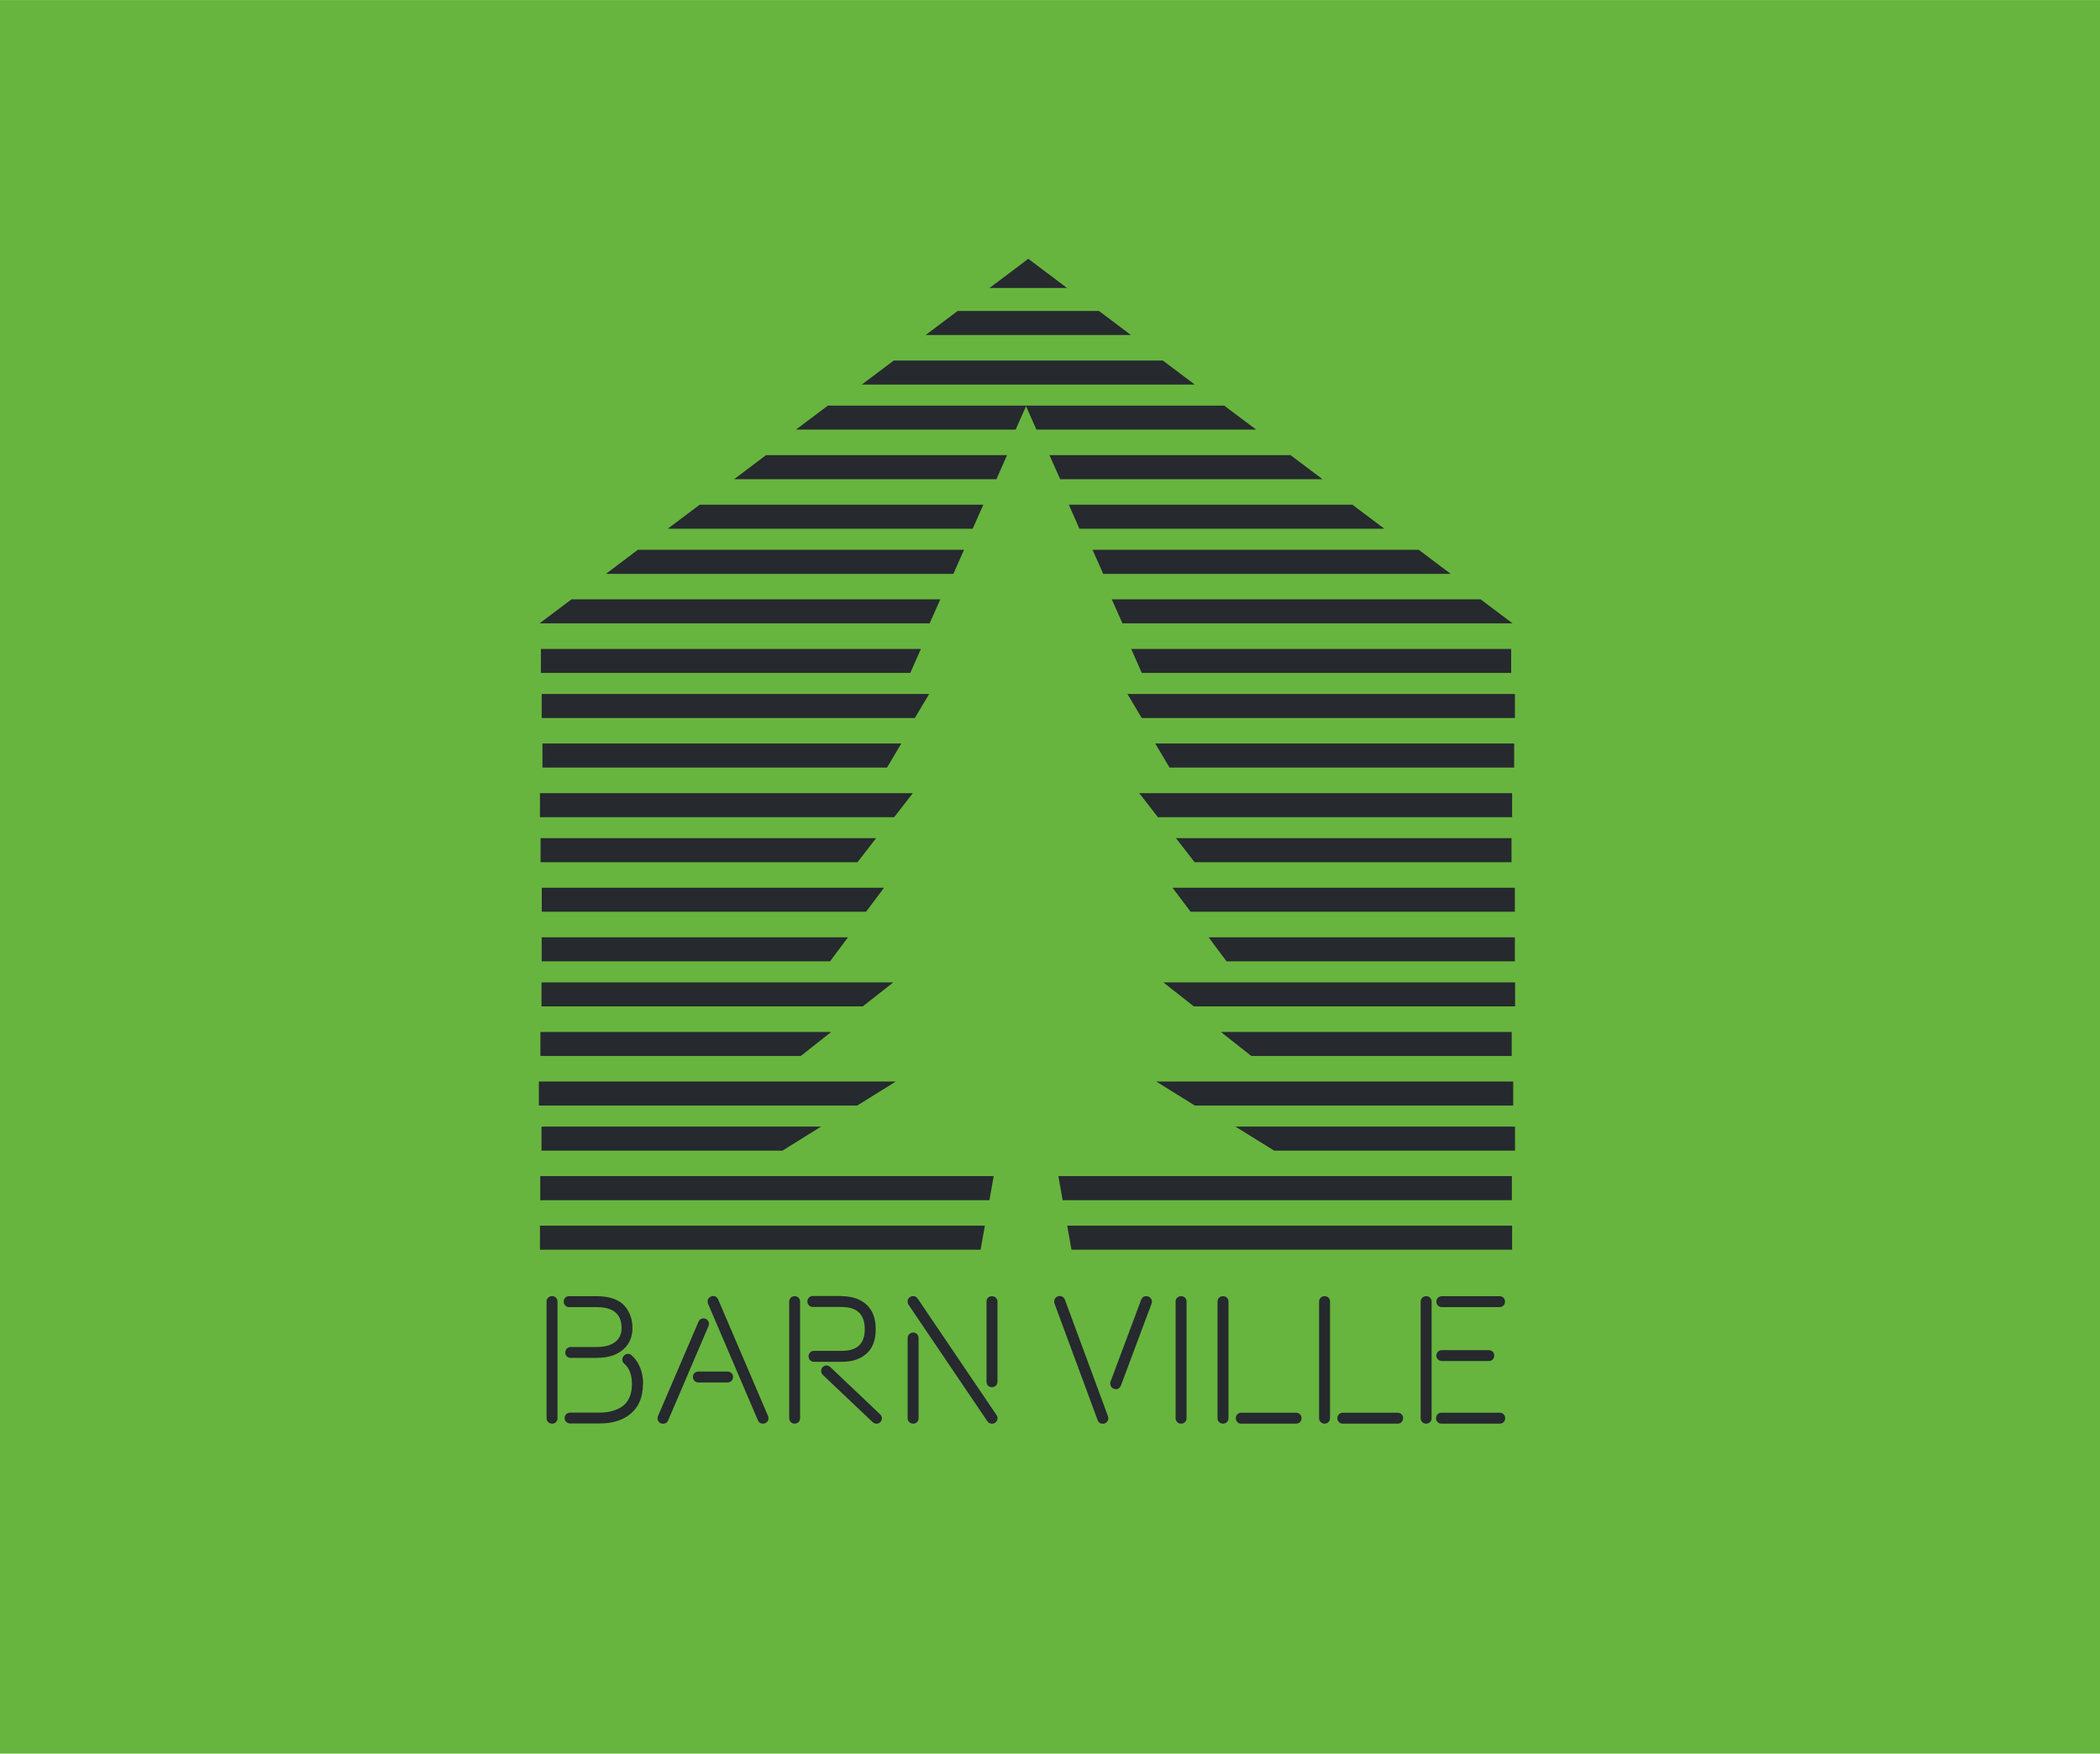 <?xml version="1.0" encoding="UTF-8"?> <!-- Creator: CorelDRAW 2020 (64-Bit) --> <svg xmlns="http://www.w3.org/2000/svg" xmlns:xlink="http://www.w3.org/1999/xlink" xmlns:xodm="http://www.corel.com/coreldraw/odm/2003" xml:space="preserve" width="47.142mm" height="39.365mm" style="shape-rendering:geometricPrecision; text-rendering:geometricPrecision; image-rendering:optimizeQuality; fill-rule:evenodd; clip-rule:evenodd" viewBox="0 0 245.44 204.94"> <defs> <style type="text/css"> <![CDATA[ .fil0 {fill:#67B53E} .fil1 {fill:#26292E;fill-rule:nonzero} ]]> </style> </defs> <g id="Слой_x0020_1">  <rect class="fil0" x="-0" y="-0" width="245.44" height="204.94"></rect> <g id="_1810592638496"> <polygon class="fil1" points="63.11,146.05 114.61,146.05 115.11,143.24 63.11,143.24 "></polygon> <polygon class="fil1" points="125.23,146.05 176.73,146.05 176.73,143.24 124.73,143.24 "></polygon> <polygon class="fil1" points="63.14,140.26 115.64,140.26 116.14,137.45 63.14,137.45 "></polygon> <polygon class="fil1" points="124.2,140.26 176.7,140.26 176.7,137.45 123.7,137.45 "></polygon> <polygon class="fil1" points="95.97,131.66 63.29,131.66 63.29,134.47 91.45,134.47 "></polygon> <polygon class="fil1" points="148.92,134.47 177.07,134.47 177.07,131.66 144.39,131.66 "></polygon> <polygon class="fil1" points="139.65,129.2 176.86,129.2 176.86,126.39 135.13,126.39 "></polygon> <polygon class="fil1" points="104.71,126.39 62.98,126.39 62.98,129.2 100.19,129.2 "></polygon> <polygon class="fil1" points="146.25,123.41 176.68,123.41 176.68,120.6 142.69,120.6 "></polygon> <polygon class="fil1" points="97.15,120.6 63.16,120.6 63.16,123.41 93.59,123.41 "></polygon> <polygon class="fil1" points="104.4,114.81 63.29,114.81 63.29,117.61 100.84,117.61 "></polygon> <polygon class="fil1" points="139.53,117.61 177.08,117.61 177.08,114.81 135.97,114.81 "></polygon> <polygon class="fil1" points="143.36,112.35 177.05,112.35 177.05,109.54 141.26,109.54 "></polygon> <polygon class="fil1" points="99.11,109.54 63.31,109.54 63.31,112.35 97.01,112.35 "></polygon> <polygon class="fil1" points="103.32,103.75 63.32,103.75 63.32,106.55 101.22,106.55 "></polygon> <polygon class="fil1" points="139.15,106.55 177.05,106.55 177.05,103.75 137.04,103.75 "></polygon> <polygon class="fil1" points="139.62,100.76 176.66,100.76 176.66,97.95 137.44,97.95 "></polygon> <polygon class="fil1" points="102.4,97.95 63.18,97.95 63.18,100.76 100.22,100.76 "></polygon> <polygon class="fil1" points="106.69,92.69 63.11,92.69 63.11,95.5 104.51,95.5 "></polygon> <polygon class="fil1" points="135.33,95.5 176.73,95.5 176.73,92.69 133.15,92.69 "></polygon> <polygon class="fil1" points="105.34,86.89 63.4,86.89 63.4,89.7 103.67,89.7 "></polygon> <polygon class="fil1" points="136.69,89.7 176.97,89.7 176.97,86.89 135.02,86.89 "></polygon> <polygon class="fil1" points="108.6,81.1 63.31,81.1 63.31,83.91 106.92,83.91 "></polygon> <polygon class="fil1" points="133.44,83.91 177.06,83.91 177.06,81.1 131.77,81.1 "></polygon> <polygon class="fil1" points="107.63,75.84 63.22,75.84 63.22,78.64 106.39,78.64 "></polygon> <polygon class="fil1" points="132.21,75.84 133.45,78.64 176.62,78.64 176.62,75.84 "></polygon> <polygon class="fil1" points="131.19,72.85 176.78,72.85 173.05,70.04 129.94,70.04 "></polygon> <polygon class="fil1" points="109.9,70.04 66.79,70.04 63.06,72.85 108.65,72.85 "></polygon> <polygon class="fil1" points="128.94,67.06 169.55,67.06 165.82,64.25 127.69,64.25 "></polygon> <polygon class="fil1" points="112.67,64.25 74.55,64.25 70.82,67.06 111.43,67.06 "></polygon> <polygon class="fil1" points="114.93,58.98 81.78,58.98 78.04,61.79 113.68,61.79 "></polygon> <polygon class="fil1" points="126.16,61.79 161.8,61.79 158.06,58.98 124.92,58.98 "></polygon> <polygon class="fil1" points="150.84,53.19 122.66,53.19 123.91,56 154.57,56 "></polygon> <polygon class="fil1" points="85.8,56 116.46,56 117.7,53.19 89.53,53.19 "></polygon> <polygon class="fil1" points="143.08,47.4 119.89,47.4 121.13,50.2 146.81,50.2 "></polygon> <polygon class="fil1" points="93.03,50.2 118.71,50.2 119.95,47.4 96.76,47.4 "></polygon> <polygon class="fil1" points="135.91,42.13 104.46,42.13 100.72,44.94 139.64,44.94 "></polygon> <polygon class="fil1" points="128.45,36.34 111.92,36.34 108.19,39.15 132.18,39.15 "></polygon> <polygon class="fil1" points="123.78,32.95 120.98,30.84 120.18,30.24 119.39,30.84 116.59,32.95 115.65,33.65 124.71,33.65 "></polygon> <polygon class="fil1" points="120.05,30.32 120.18,30.42 120.32,30.32 "></polygon> <path class="fil1" d="M63.88 152.11l0 13.63c0,0.36 0.28,0.64 0.65,0.64 0.36,0 0.63,-0.27 0.63,-0.64l0 -13.63c0,-0.36 -0.27,-0.64 -0.63,-0.64 -0.36,0 -0.65,0.27 -0.65,0.64zm2.18 5.95c0,0.36 0.27,0.63 0.63,0.63l3.07 0c1.31,0 2.33,-0.33 3.07,-0.97 0.73,-0.64 1.09,-1.48 1.09,-2.5 0,-0.99 -0.27,-1.82 -0.88,-2.56 -0.62,-0.74 -1.75,-1.18 -3.27,-1.18l-3.26 0c-0.18,0 -0.33,0.06 -0.44,0.17 -0.25,0.25 -0.25,0.67 0,0.92 0.11,0.12 0.27,0.19 0.44,0.19l3.26 0c1.92,0 2.88,0.82 2.88,2.47 0,1.33 -1.01,2.19 -2.88,2.19l-3.07 0c-0.36,0 -0.63,0.28 -0.63,0.65zm0.14 8.12c0.12,0.12 0.27,0.18 0.45,0.18l3.43 0c1.57,0 2.81,-0.41 3.71,-1.21 0.9,-0.8 1.35,-1.92 1.35,-3.37l0.03 -0.02c0,-1.41 -0.49,-2.62 -1.35,-3.37 -0.14,-0.12 -0.27,-0.17 -0.42,-0.17 -0.2,0 -0.36,0.08 -0.5,0.24 -0.11,0.14 -0.17,0.27 -0.17,0.43 0,0.19 0.08,0.35 0.24,0.49 0.59,0.52 0.89,1.31 0.89,2.38l0 0.02c0,1.01 -0.32,1.82 -0.81,2.31 -0.24,0.24 -0.53,0.44 -0.88,0.59 -0.68,0.3 -1.33,0.41 -2.11,0.41l-3.43 0c-0.18,0 -0.33,0.06 -0.45,0.18 -0.25,0.25 -0.25,0.67 0,0.91zm16.5 -14.06c0,0.09 0.02,0.17 0.06,0.26l5.83 13.63c0.11,0.25 0.31,0.37 0.6,0.37 0.08,0 0.17,-0.02 0.25,-0.06 0.26,-0.11 0.38,-0.31 0.38,-0.59 0,-0.09 -0.02,-0.18 -0.06,-0.26l-5.83 -13.62c-0.12,-0.26 -0.31,-0.39 -0.6,-0.39 -0.08,0 -0.17,0.02 -0.25,0.07 -0.26,0.11 -0.38,0.31 -0.38,0.59zm-5.85 13.63c0,0.33 0.26,0.64 0.63,0.64 0.29,0 0.49,-0.12 0.6,-0.37l4.72 -11.03c0.04,-0.08 0.06,-0.18 0.06,-0.28 0,-0.33 -0.26,-0.63 -0.63,-0.63 -0.28,0 -0.48,0.12 -0.59,0.38l-4.73 11.02c-0.04,0.08 -0.06,0.18 -0.06,0.28zm4.32 -4.37c0.12,0.12 0.28,0.19 0.46,0.19l3.4 0c0.36,0 0.65,-0.28 0.65,-0.64 0,-0.36 -0.28,-0.64 -0.65,-0.64l-3.4 0c-0.18,0 -0.33,0.06 -0.46,0.17 -0.25,0.25 -0.25,0.67 0,0.92zm11.07 -9.27l0 13.63c0,0.36 0.28,0.64 0.64,0.64 0.36,0 0.63,-0.27 0.63,-0.64l0 -13.63c0,-0.36 -0.27,-0.63 -0.63,-0.63 -0.36,0 -0.64,0.27 -0.64,0.63zm2.26 6.41c0,0.36 0.28,0.63 0.64,0.63l3.27 0c1.21,0 2.16,-0.32 2.88,-0.97 0.71,-0.64 1.06,-1.58 1.06,-2.82 0,-1.26 -0.35,-2.23 -1.07,-2.89 -0.72,-0.65 -1.68,-0.99 -2.91,-0.99l0 -0.02 -3.37 0c-0.18,0 -0.33,0.07 -0.45,0.18 -0.25,0.25 -0.25,0.67 0,0.91 0.11,0.13 0.27,0.19 0.45,0.19l3.37 0c1.8,0 2.7,0.86 2.7,2.6 0,1.68 -0.88,2.53 -2.66,2.53l-3.27 0c-0.36,0 -0.64,0.28 -0.64,0.64zm1.48 1.71c0,0.17 0.06,0.32 0.19,0.45l5.83 5.53c0.14,0.11 0.28,0.17 0.45,0.17 0.18,0 0.33,-0.06 0.45,-0.19 0.11,-0.13 0.17,-0.29 0.17,-0.45 0,-0.17 -0.06,-0.31 -0.2,-0.45l-5.83 -5.53c-0.14,-0.12 -0.29,-0.18 -0.45,-0.18 -0.17,0 -0.31,0.06 -0.45,0.2 -0.12,0.14 -0.17,0.28 -0.17,0.45zm10.1 -8.1c0,0.11 0.03,0.23 0.1,0.34l9.22 13.63c0.14,0.2 0.31,0.29 0.55,0.29 0.11,0 0.23,-0.03 0.34,-0.11 0.2,-0.14 0.3,-0.31 0.3,-0.55 0,-0.12 -0.03,-0.23 -0.11,-0.34l-9.22 -13.62c-0.14,-0.2 -0.31,-0.3 -0.55,-0.3 -0.12,0 -0.23,0.03 -0.34,0.1 -0.2,0.14 -0.3,0.31 -0.3,0.55zm0 13.61c0,0.36 0.28,0.64 0.65,0.64 0.36,0 0.63,-0.27 0.63,-0.64l0 -9.37c0,-0.36 -0.27,-0.64 -0.63,-0.64 -0.36,0 -0.65,0.28 -0.65,0.64l0 9.37zm9.22 -4.26c0,0.36 0.27,0.64 0.63,0.64 0.36,0 0.65,-0.28 0.65,-0.64l0 -9.37c0,-0.36 -0.28,-0.63 -0.65,-0.63 -0.36,0 -0.63,0.27 -0.63,0.63l0 9.37zm7.91 -9.37c0,0.05 0.01,0.12 0.04,0.24l5.04 13.63c0.12,0.28 0.31,0.41 0.6,0.41 0.38,0 0.65,-0.3 0.65,-0.64 0,-0.04 -0.01,-0.11 -0.04,-0.23l-5.04 -13.63c-0.09,-0.26 -0.35,-0.43 -0.6,-0.43 -0.37,0 -0.65,0.3 -0.65,0.63zm6.56 9.61c0,0.33 0.27,0.63 0.65,0.63 0.28,0 0.48,-0.15 0.59,-0.43l3.58 -9.57c0.03,-0.08 0.04,-0.17 0.04,-0.24 0,-0.33 -0.28,-0.63 -0.67,-0.63 -0.28,0 -0.48,0.15 -0.59,0.43l-3.58 9.57c-0.03,0.08 -0.04,0.17 -0.04,0.24zm7.63 -9.61l0 13.63c0,0.36 0.28,0.64 0.64,0.64 0.36,0 0.64,-0.27 0.64,-0.64l0 -13.63c0,-0.36 -0.27,-0.63 -0.64,-0.63 -0.36,0 -0.64,0.27 -0.64,0.63zm4.9 0l0 13.63c0,0.36 0.28,0.64 0.64,0.64 0.36,0 0.64,-0.27 0.64,-0.64l0 -13.63c0,-0.36 -0.27,-0.63 -0.64,-0.63 -0.36,0 -0.64,0.27 -0.64,0.63zm2.32 14.09c0.11,0.12 0.27,0.18 0.45,0.18l6.41 0c0.36,0 0.64,-0.27 0.64,-0.64 0,-0.36 -0.27,-0.64 -0.64,-0.64l-6.41 0c-0.18,0 -0.33,0.06 -0.45,0.18 -0.25,0.25 -0.25,0.67 0,0.91zm9.55 -14.09l0 13.63c0,0.36 0.28,0.64 0.64,0.64 0.36,0 0.64,-0.27 0.64,-0.64l0 -13.63c0,-0.36 -0.27,-0.63 -0.64,-0.63 -0.36,0 -0.64,0.27 -0.64,0.63zm2.32 14.09c0.12,0.12 0.27,0.18 0.45,0.18l6.41 0c0.36,0 0.64,-0.27 0.64,-0.64 0,-0.36 -0.27,-0.64 -0.64,-0.64l-6.41 0c-0.18,0 -0.33,0.06 -0.45,0.18 -0.25,0.25 -0.25,0.67 0,0.91zm9.55 -14.09l0 13.63c0,0.36 0.28,0.64 0.65,0.64 0.36,0 0.63,-0.27 0.63,-0.64l0 -13.63c0,-0.36 -0.27,-0.63 -0.63,-0.63 -0.36,0 -0.65,0.27 -0.65,0.63zm1.98 14.09c0.12,0.12 0.28,0.18 0.46,0.18l6.81 0c0.36,0 0.63,-0.27 0.63,-0.64 0,-0.36 -0.27,-0.64 -0.63,-0.64l-6.81 0c-0.18,0 -0.33,0.06 -0.46,0.18 -0.25,0.25 -0.25,0.67 0,0.91zm0.04 -7.33c0.13,0.12 0.28,0.19 0.46,0.19l5.49 0c0.36,0 0.63,-0.28 0.63,-0.64 0,-0.36 -0.27,-0.63 -0.63,-0.63l-5.49 0c-0.18,0 -0.33,0.06 -0.46,0.18 -0.25,0.25 -0.25,0.66 0,0.91zm0 -6.3c0.13,0.13 0.28,0.19 0.46,0.19l6.75 0c0.36,0 0.63,-0.28 0.63,-0.65 0,-0.36 -0.27,-0.63 -0.63,-0.63l-6.75 0c-0.18,0 -0.33,0.07 -0.46,0.18 -0.25,0.25 -0.25,0.67 0,0.91z"></path> </g> </g> </svg> 